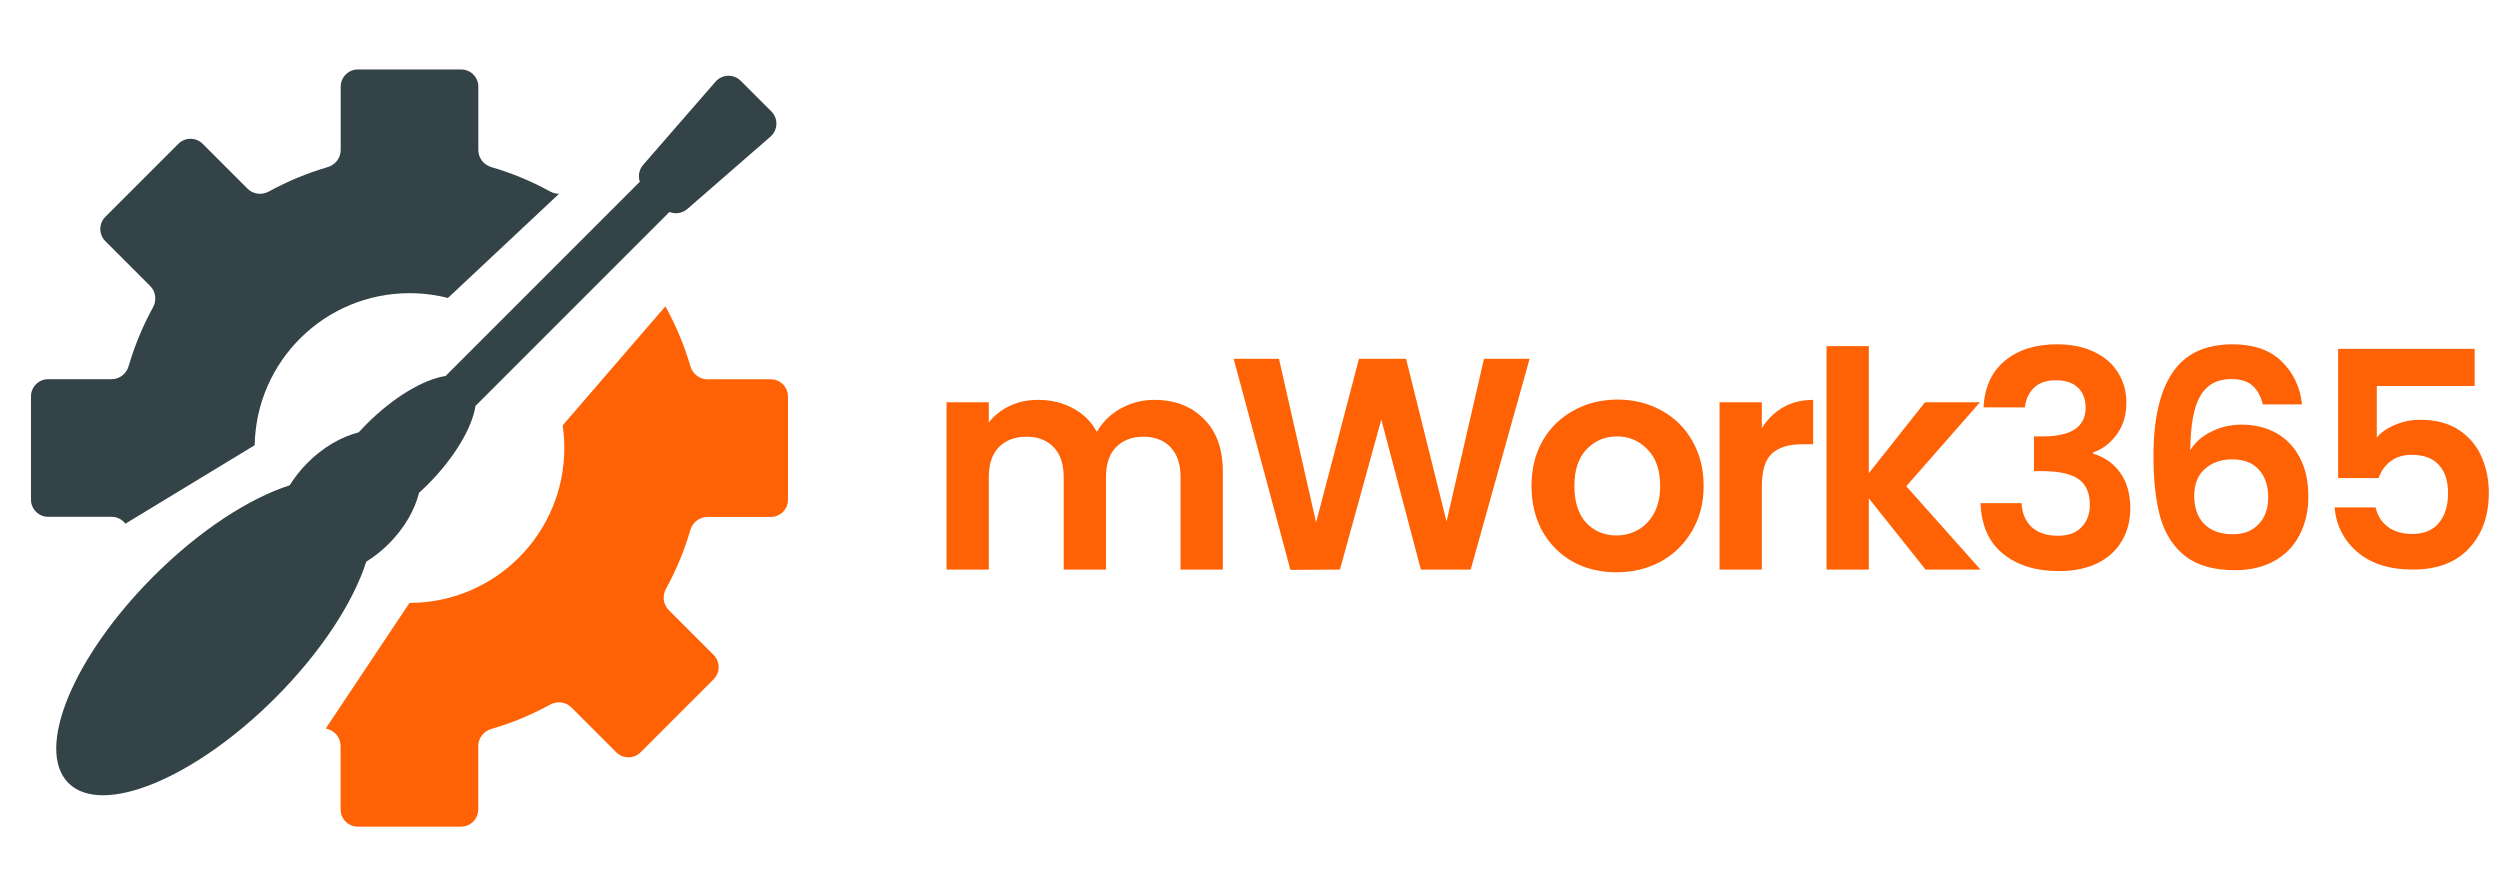 <svg width="160" height="56" viewBox="0 0 160 56" fill="none" xmlns="http://www.w3.org/2000/svg">
  <path
    d="M73.874 25.592C75.188 25.592 76.245 25.998 77.043 26.809C77.855 27.608 78.261 28.729 78.261 30.172V36.453H75.555V30.539C75.555 29.702 75.343 29.064 74.917 28.626C74.492 28.175 73.912 27.95 73.178 27.95C72.444 27.95 71.858 28.175 71.419 28.626C70.994 29.064 70.782 29.702 70.782 30.539V36.453H68.076V30.539C68.076 29.702 67.864 29.064 67.438 28.626C67.013 28.175 66.433 27.95 65.699 27.95C64.952 27.95 64.359 28.175 63.921 28.626C63.496 29.064 63.283 29.702 63.283 30.539V36.453H60.578V25.747H63.283V27.041C63.631 26.59 64.076 26.236 64.617 25.979C65.171 25.721 65.776 25.592 66.433 25.592C67.271 25.592 68.018 25.772 68.675 26.133C69.332 26.481 69.841 26.983 70.202 27.64C70.55 27.022 71.052 26.526 71.709 26.152C72.379 25.779 73.101 25.592 73.874 25.592ZM97.893 22.964L94.124 36.453H90.936L88.404 26.848L85.756 36.453L82.587 36.472L78.954 22.964H81.853L84.23 33.438L86.974 22.964H89.989L92.578 33.38L94.975 22.964H97.893ZM103.448 36.627C102.417 36.627 101.489 36.402 100.665 35.951C99.84 35.487 99.189 34.836 98.713 33.999C98.249 33.161 98.017 32.195 98.017 31.1C98.017 30.005 98.255 29.038 98.732 28.201C99.222 27.363 99.885 26.719 100.723 26.268C101.56 25.805 102.494 25.573 103.525 25.573C104.556 25.573 105.49 25.805 106.327 26.268C107.165 26.719 107.822 27.363 108.298 28.201C108.788 29.038 109.033 30.005 109.033 31.1C109.033 32.195 108.781 33.161 108.279 33.999C107.789 34.836 107.119 35.487 106.269 35.951C105.432 36.402 104.491 36.627 103.448 36.627ZM103.448 34.269C103.937 34.269 104.395 34.153 104.82 33.921C105.258 33.677 105.606 33.316 105.863 32.839C106.121 32.362 106.25 31.783 106.25 31.1C106.25 30.082 105.979 29.303 105.438 28.761C104.91 28.207 104.259 27.93 103.486 27.93C102.713 27.93 102.063 28.207 101.534 28.761C101.019 29.303 100.761 30.082 100.761 31.1C100.761 32.118 101.012 32.904 101.515 33.458C102.03 33.999 102.675 34.269 103.448 34.269ZM112.757 27.409C113.105 26.842 113.556 26.397 114.11 26.075C114.676 25.753 115.321 25.592 116.042 25.592V28.433H115.327C114.477 28.433 113.833 28.633 113.394 29.032C112.969 29.431 112.757 30.127 112.757 31.119V36.453H110.051V25.747H112.757V27.409ZM123.237 36.453L119.604 31.892V36.453H116.898V22.152H119.604V30.288L123.198 25.747H126.716L122 31.119L126.754 36.453H123.237ZM126.947 26.075C127.012 24.787 127.463 23.795 128.3 23.099C129.15 22.39 130.265 22.036 131.644 22.036C132.584 22.036 133.389 22.203 134.059 22.538C134.729 22.861 135.232 23.305 135.567 23.872C135.915 24.426 136.088 25.057 136.088 25.766C136.088 26.578 135.876 27.267 135.451 27.834C135.038 28.388 134.542 28.761 133.963 28.955V29.032C134.71 29.264 135.29 29.676 135.702 30.269C136.127 30.861 136.34 31.622 136.34 32.549C136.34 33.322 136.159 34.012 135.799 34.617C135.451 35.223 134.929 35.699 134.233 36.047C133.55 36.382 132.726 36.55 131.759 36.55C130.304 36.55 129.118 36.183 128.204 35.448C127.289 34.714 126.806 33.632 126.754 32.201H129.382C129.408 32.833 129.621 33.342 130.02 33.728C130.432 34.102 130.993 34.289 131.702 34.289C132.359 34.289 132.861 34.108 133.209 33.748C133.57 33.374 133.75 32.897 133.75 32.317C133.75 31.544 133.505 30.99 133.016 30.655C132.526 30.32 131.766 30.153 130.735 30.153H130.175V27.93H130.735C132.565 27.93 133.479 27.318 133.479 26.095C133.479 25.541 133.312 25.109 132.977 24.8C132.655 24.49 132.185 24.336 131.566 24.336C130.961 24.336 130.49 24.503 130.155 24.838C129.833 25.16 129.647 25.573 129.595 26.075H126.947ZM144.817 25.882C144.688 25.341 144.462 24.935 144.14 24.664C143.831 24.394 143.38 24.259 142.787 24.259C141.898 24.259 141.241 24.619 140.816 25.341C140.404 26.049 140.191 27.209 140.178 28.819C140.488 28.304 140.939 27.905 141.531 27.621C142.124 27.325 142.768 27.177 143.464 27.177C144.301 27.177 145.042 27.357 145.686 27.718C146.331 28.079 146.833 28.607 147.194 29.303C147.555 29.985 147.735 30.81 147.735 31.776C147.735 32.691 147.548 33.509 147.174 34.231C146.814 34.939 146.279 35.493 145.57 35.893C144.862 36.292 144.018 36.492 143.039 36.492C141.699 36.492 140.642 36.195 139.869 35.603C139.109 35.01 138.574 34.186 138.265 33.129C137.969 32.06 137.821 30.746 137.821 29.187C137.821 26.829 138.227 25.051 139.038 23.853C139.85 22.642 141.132 22.036 142.884 22.036C144.237 22.036 145.287 22.403 146.034 23.138C146.781 23.872 147.213 24.787 147.329 25.882H144.817ZM142.845 29.399C142.163 29.399 141.589 29.599 141.125 29.998C140.662 30.398 140.43 30.977 140.43 31.738C140.43 32.498 140.642 33.097 141.067 33.535C141.506 33.973 142.117 34.192 142.903 34.192C143.599 34.192 144.147 33.979 144.546 33.554C144.958 33.129 145.165 32.556 145.165 31.834C145.165 31.087 144.965 30.494 144.565 30.056C144.179 29.618 143.606 29.399 142.845 29.399ZM158.377 24.703H152.115V28.008C152.386 27.673 152.772 27.402 153.275 27.196C153.777 26.977 154.312 26.867 154.879 26.867C155.909 26.867 156.753 27.093 157.41 27.544C158.067 27.995 158.544 28.575 158.84 29.283C159.137 29.979 159.285 30.726 159.285 31.525C159.285 33.007 158.86 34.198 158.009 35.1C157.172 36.002 155.974 36.453 154.415 36.453C152.946 36.453 151.774 36.086 150.898 35.352C150.021 34.617 149.525 33.657 149.409 32.472H152.038C152.154 32.987 152.411 33.4 152.811 33.709C153.223 34.018 153.745 34.173 154.376 34.173C155.136 34.173 155.71 33.934 156.096 33.458C156.483 32.981 156.676 32.35 156.676 31.564C156.676 30.765 156.476 30.159 156.077 29.747C155.69 29.322 155.117 29.109 154.357 29.109C153.816 29.109 153.365 29.245 153.004 29.515C152.643 29.786 152.386 30.146 152.231 30.597H149.641V22.326H158.377V24.703Z"
    fill="#FF6105" />
  <path fill-rule="evenodd" clip-rule="evenodd"
    d="M42.587 19.602L36.01 27.225C36.079 27.698 36.115 28.182 36.115 28.674C36.115 34.147 31.68 38.583 26.208 38.585L26.208 38.585L20.851 46.62C20.888 46.631 20.924 46.642 20.961 46.653C21.449 46.795 21.799 47.234 21.799 47.743V51.804C21.799 52.412 22.292 52.905 22.9 52.905H29.507C30.115 52.905 30.608 52.412 30.608 51.804V47.744C30.608 47.236 30.958 46.796 31.446 46.654C32.766 46.27 34.025 45.745 35.206 45.096C35.652 44.851 36.21 44.914 36.569 45.274L39.441 48.146C39.871 48.576 40.569 48.576 40.999 48.146L45.671 43.474C46.101 43.044 46.101 42.347 45.671 41.917L42.8 39.046C42.44 38.686 42.377 38.129 42.622 37.683C43.272 36.501 43.797 35.242 44.181 33.923C44.324 33.434 44.763 33.085 45.272 33.085H49.329C49.937 33.085 50.43 32.592 50.43 31.984V25.377C50.43 24.768 49.937 24.275 49.329 24.275H45.273C44.764 24.275 44.325 23.926 44.183 23.437C43.799 22.117 43.273 20.856 42.623 19.674C42.61 19.65 42.598 19.626 42.587 19.602Z"
    fill="#FF6105" />
  <path fill-rule="evenodd" clip-rule="evenodd"
    d="M35.78 12.402C35.586 12.402 35.39 12.354 35.211 12.255C34.03 11.606 32.771 11.081 31.451 10.697C30.963 10.555 30.613 10.116 30.613 9.607V5.546C30.613 4.938 30.12 4.445 29.512 4.445H22.905C22.297 4.445 21.804 4.938 21.804 5.546V9.607C21.804 10.116 21.454 10.555 20.966 10.697C19.647 11.082 18.388 11.607 17.207 12.256C16.761 12.501 16.204 12.437 15.844 12.078L12.972 9.205C12.541 8.775 11.844 8.775 11.414 9.205L6.742 13.877C6.312 14.307 6.312 15.004 6.742 15.434L9.614 18.307C9.974 18.666 10.037 19.224 9.792 19.67C9.143 20.851 8.618 22.11 8.234 23.43C8.091 23.918 7.652 24.268 7.144 24.268H3.085C2.476 24.268 1.983 24.761 1.983 25.369V31.976C1.983 32.584 2.476 33.077 3.085 33.077H7.143C7.498 33.077 7.818 33.247 8.028 33.515L16.3 28.493C16.397 23.103 20.797 18.764 26.209 18.764C27.058 18.764 27.881 18.87 28.667 19.071L35.78 12.402Z"
    fill="#344347" />
  <path fill-rule="evenodd" clip-rule="evenodd"
    d="M47.405 5.171C46.954 4.719 46.215 4.745 45.795 5.226L41.161 10.553C40.895 10.858 40.827 11.271 40.949 11.631L28.517 24.063C27.124 24.274 25.203 25.397 23.457 27.143C23.282 27.318 23.113 27.495 22.951 27.673C21.851 27.951 20.691 28.611 19.693 29.608C19.236 30.065 18.851 30.555 18.54 31.059C15.945 31.891 12.764 33.945 9.83 36.879C4.67 42.04 2.23 47.966 4.38 50.116C6.53 52.267 12.457 49.826 17.617 44.666C20.554 41.729 22.609 38.544 23.44 35.949C23.941 35.639 24.429 35.254 24.884 34.799C25.881 33.803 26.54 32.644 26.818 31.544C26.997 31.381 27.175 31.212 27.351 31.036C29.095 29.291 30.218 27.372 30.43 25.979L42.844 13.565C43.218 13.719 43.662 13.659 43.986 13.378L49.312 8.743C49.794 8.324 49.819 7.585 49.368 7.133L47.405 5.171Z"
    fill="#344347" />
</svg>